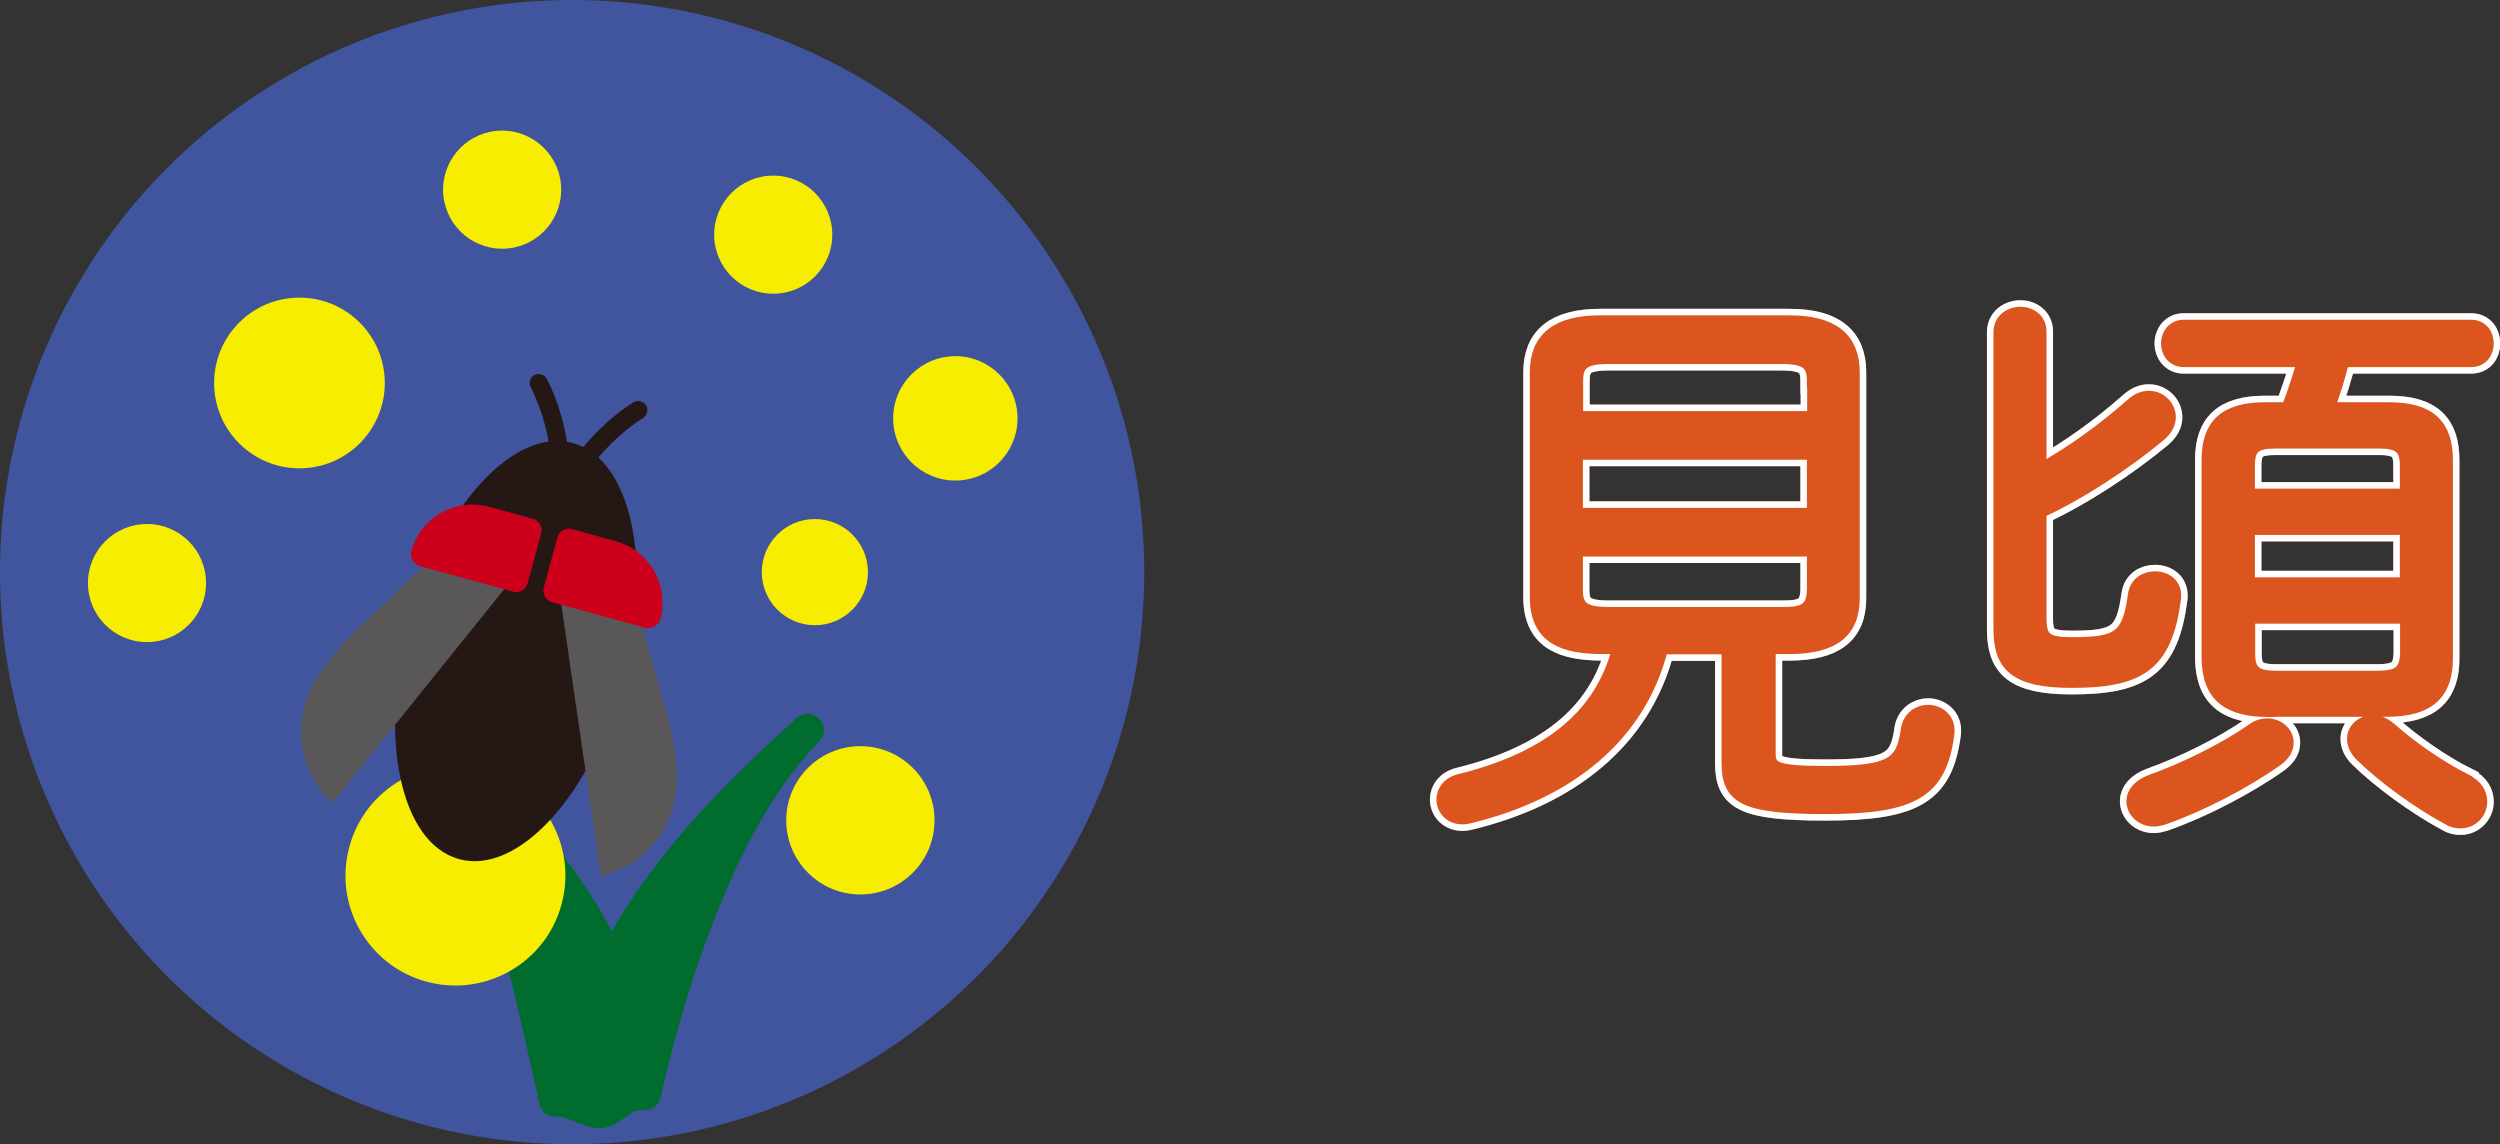 <?xml version="1.0" encoding="UTF-8"?><svg id="_レイヤー_2" xmlns="http://www.w3.org/2000/svg" viewBox="0 0 96.09 43.98"><rect x="0" y="0" width="96.09" height="43.98" fill="#333333" stroke="none"/><defs><style>.cls-1{fill:#f7ed00;}.cls-2{stroke:#fff;}.cls-2,.cls-3{fill:none;}.cls-2,.cls-3,.cls-4{stroke-miterlimit:10;}.cls-5{fill:#cc001a;}.cls-3{stroke:#dd551e;stroke-width:.5px;}.cls-6{fill:#241714;}.cls-7{fill:#595757;}.cls-8{fill:#dd551e;}.cls-9{fill:#40559d;}.cls-10{fill:#006c2d;}.cls-4{fill:#ef6f55;stroke:#ef6f55;}</style></defs><g id="design"><path class="cls-4" d="m61.51,24.89c-1.34-.02-2.44-.33-2.46-1.89v-8.69c0-1.28.77-1.94,2.46-1.94h7.26c1.69,0,2.46.66,2.46,1.94v8.69c0,1.28-.77,1.89-2.46,1.89h-.77v4.07c0,.57.24.73,2.16.73,2.51,0,2.97-.31,3.15-1.65.07-.46.44-.7.79-.7.42,0,.84.31.77.86-.29,2.2-1.28,2.84-4.71,2.84-3.17,0-3.74-.4-3.74-1.72v-4.42h-2.55c-.86,3.46-3.67,5.61-7.44,6.51-.59.13-.97-.26-.97-.68,0-.31.2-.62.64-.73,3.19-.79,5.43-2.33,6.12-5.11h-.7Zm8.19-10.25c0-.68-.29-.9-1.25-.9h-6.6c-.97,0-1.25.22-1.25.9v1.41h9.11v-1.41Zm-9.11,5.13h9.11v-2.35h-9.11v2.35Zm7.86,3.81c.73,0,1.23-.04,1.25-.9v-1.54h-9.11v1.54c0,.68.29.9,1.25.9h6.6Z"/><path class="cls-4" d="m78.41,23.77c0,.79.24.97,1.23.97,1.78,0,2.18-.24,2.4-1.89.07-.44.42-.64.79-.64.42,0,.81.26.75.79-.33,2.55-1.32,3.19-3.96,3.19-2.18,0-2.75-.64-2.75-2v-11.42c0-.48.4-.73.79-.73.37,0,.75.24.75.7v5.33c1.17-.64,2.4-1.52,3.52-2.51.22-.2.44-.29.66-.29.44,0,.79.35.79.77,0,.22-.11.46-.37.68-1.32,1.1-3.08,2.25-4.6,2.95v4.09Zm8.73,4.09c.42,0,.77.31.77.68,0,.22-.11.44-.37.64-1.23.88-2.97,1.78-4.38,2.27-.13.04-.26.07-.37.07-.48,0-.81-.35-.81-.73,0-.29.22-.59.7-.77,1.25-.44,2.86-1.23,3.92-1.98.18-.13.37-.18.55-.18Zm0-.55c-1.39-.02-2.24-.48-2.27-1.98v-7.66c0-1.32.64-1.96,2.2-1.96h.86c.24-.62.44-1.23.62-1.85h-4.62c-.4,0-.62-.33-.62-.66s.22-.66.62-.66h11.05c.42,0,.62.33.62.66s-.2.66-.62.66h-4.93c-.15.62-.35,1.25-.57,1.85h2.35c1.58,0,2.2.66,2.2,1.98v7.63c0,1.32-.68,1.98-2.27,1.98h-4.62Zm5.35-9.42c0-.7-.29-.9-1.06-.9h-3.98c-.77,0-1.03.2-1.03.9v1.14h6.07v-1.14Zm-6.07,4.55h6.07v-2.13h-6.07v2.13Zm5.02,3.59c.68-.02,1.03-.15,1.06-.9v-1.41h-6.07v1.41c0,.7.29.9,1.06.9h3.96Zm3.34,3.98c.42.2.57.51.57.81,0,.4-.33.77-.77.77-.13,0-.29-.02-.44-.11-1.17-.62-2.57-1.65-3.39-2.46-.2-.2-.29-.42-.29-.62,0-.37.33-.66.73-.66.22,0,.44.07.66.26.77.68,1.87,1.47,2.93,2Z"/><path class="cls-2" d="m61.51,24.89c-1.34-.02-2.44-.33-2.46-1.89v-8.69c0-1.28.77-1.94,2.46-1.94h7.26c1.69,0,2.46.66,2.46,1.94v8.69c0,1.28-.77,1.89-2.46,1.89h-.77v4.07c0,.57.24.73,2.16.73,2.51,0,2.97-.31,3.15-1.65.07-.46.44-.7.79-.7.42,0,.84.31.77.86-.29,2.2-1.28,2.84-4.71,2.84-3.17,0-3.74-.4-3.74-1.72v-4.42h-2.55c-.86,3.46-3.67,5.61-7.44,6.51-.59.13-.97-.26-.97-.68,0-.31.2-.62.64-.73,3.19-.79,5.43-2.33,6.12-5.11h-.7Zm8.19-10.25c0-.68-.29-.9-1.25-.9h-6.6c-.97,0-1.25.22-1.25.9v1.41h9.11v-1.41Zm-9.11,5.13h9.11v-2.35h-9.11v2.35Zm7.86,3.81c.73,0,1.23-.04,1.25-.9v-1.54h-9.11v1.54c0,.68.29.9,1.25.9h6.6Z"/><path class="cls-2" d="m78.41,23.77c0,.79.24.97,1.23.97,1.78,0,2.18-.24,2.4-1.89.07-.44.42-.64.79-.64.42,0,.81.26.75.79-.33,2.55-1.32,3.19-3.96,3.19-2.18,0-2.75-.64-2.75-2v-11.42c0-.48.4-.73.79-.73.37,0,.75.24.75.7v5.33c1.17-.64,2.4-1.52,3.52-2.51.22-.2.44-.29.66-.29.44,0,.79.35.79.77,0,.22-.11.46-.37.68-1.32,1.1-3.08,2.25-4.6,2.95v4.09Zm8.73,4.09c.42,0,.77.31.77.68,0,.22-.11.44-.37.64-1.23.88-2.97,1.78-4.38,2.27-.13.04-.26.07-.37.07-.48,0-.81-.35-.81-.73,0-.29.22-.59.7-.77,1.25-.44,2.86-1.23,3.92-1.98.18-.13.37-.18.55-.18Zm0-.55c-1.39-.02-2.24-.48-2.27-1.98v-7.66c0-1.32.64-1.96,2.2-1.96h.86c.24-.62.44-1.23.62-1.85h-4.62c-.4,0-.62-.33-.62-.66s.22-.66.62-.66h11.05c.42,0,.62.33.62.66s-.2.66-.62.66h-4.93c-.15.62-.35,1.25-.57,1.85h2.35c1.58,0,2.2.66,2.2,1.98v7.63c0,1.32-.68,1.98-2.27,1.98h-4.62Zm5.35-9.42c0-.7-.29-.9-1.06-.9h-3.98c-.77,0-1.03.2-1.03.9v1.14h6.07v-1.14Zm-6.07,4.55h6.07v-2.13h-6.07v2.13Zm5.02,3.59c.68-.02,1.03-.15,1.06-.9v-1.41h-6.07v1.41c0,.7.29.9,1.06.9h3.96Zm3.34,3.98c.42.2.57.51.57.81,0,.4-.33.77-.77.77-.13,0-.29-.02-.44-.11-1.17-.62-2.57-1.65-3.39-2.46-.2-.2-.29-.42-.29-.62,0-.37.33-.66.73-.66.22,0,.44.07.66.26.77.68,1.87,1.47,2.93,2Z"/><path class="cls-3" d="m61.51,24.89c-1.34-.02-2.44-.33-2.46-1.89v-8.69c0-1.28.77-1.94,2.46-1.94h7.26c1.69,0,2.46.66,2.46,1.94v8.69c0,1.28-.77,1.89-2.46,1.89h-.77v4.07c0,.57.24.73,2.16.73,2.51,0,2.97-.31,3.15-1.65.07-.46.44-.7.79-.7.42,0,.84.31.77.86-.29,2.2-1.28,2.84-4.71,2.84-3.17,0-3.74-.4-3.74-1.72v-4.42h-2.55c-.86,3.46-3.67,5.61-7.44,6.51-.59.13-.97-.26-.97-.68,0-.31.2-.62.64-.73,3.19-.79,5.43-2.33,6.12-5.11h-.7Zm8.19-10.25c0-.68-.29-.9-1.25-.9h-6.6c-.97,0-1.25.22-1.25.9v1.41h9.11v-1.41Zm-9.11,5.13h9.11v-2.35h-9.11v2.35Zm7.86,3.81c.73,0,1.23-.04,1.25-.9v-1.54h-9.11v1.54c0,.68.29.9,1.25.9h6.6Z"/><path class="cls-3" d="m78.41,23.77c0,.79.24.97,1.23.97,1.78,0,2.18-.24,2.4-1.89.07-.44.42-.64.79-.64.42,0,.81.26.75.79-.33,2.55-1.32,3.19-3.96,3.19-2.18,0-2.75-.64-2.75-2v-11.42c0-.48.4-.73.79-.73.37,0,.75.24.75.7v5.33c1.17-.64,2.4-1.52,3.52-2.51.22-.2.44-.29.66-.29.44,0,.79.35.79.77,0,.22-.11.46-.37.68-1.32,1.1-3.08,2.25-4.6,2.95v4.09Zm8.73,4.09c.42,0,.77.31.77.68,0,.22-.11.44-.37.64-1.23.88-2.97,1.78-4.38,2.27-.13.04-.26.07-.37.07-.48,0-.81-.35-.81-.73,0-.29.22-.59.7-.77,1.25-.44,2.86-1.23,3.92-1.98.18-.13.37-.18.55-.18Zm0-.55c-1.39-.02-2.24-.48-2.27-1.98v-7.66c0-1.32.64-1.96,2.2-1.96h.86c.24-.62.44-1.23.62-1.85h-4.62c-.4,0-.62-.33-.62-.66s.22-.66.62-.66h11.05c.42,0,.62.33.62.66s-.2.66-.62.66h-4.93c-.15.62-.35,1.25-.57,1.85h2.35c1.58,0,2.2.66,2.2,1.98v7.63c0,1.32-.68,1.98-2.27,1.98h-4.62Zm5.35-9.42c0-.7-.29-.9-1.06-.9h-3.98c-.77,0-1.03.2-1.03.9v1.14h6.07v-1.14Zm-6.07,4.55h6.07v-2.13h-6.07v2.13Zm5.02,3.59c.68-.02,1.03-.15,1.06-.9v-1.41h-6.07v1.41c0,.7.29.9,1.06.9h3.96Zm3.34,3.98c.42.2.57.51.57.81,0,.4-.33.77-.77.77-.13,0-.29-.02-.44-.11-1.17-.62-2.57-1.65-3.39-2.46-.2-.2-.29-.42-.29-.62,0-.37.33-.66.73-.66.22,0,.44.07.66.26.77.68,1.87,1.47,2.93,2Z"/><path class="cls-8" d="m61.51,24.89c-1.34-.02-2.44-.33-2.46-1.89v-8.69c0-1.28.77-1.94,2.46-1.94h7.26c1.69,0,2.46.66,2.46,1.94v8.69c0,1.28-.77,1.89-2.46,1.89h-.77v4.07c0,.57.24.73,2.16.73,2.51,0,2.97-.31,3.15-1.65.07-.46.44-.7.79-.7.42,0,.84.31.77.86-.29,2.2-1.28,2.84-4.71,2.84-3.17,0-3.74-.4-3.74-1.72v-4.42h-2.55c-.86,3.46-3.67,5.61-7.44,6.51-.59.13-.97-.26-.97-.68,0-.31.2-.62.64-.73,3.19-.79,5.43-2.33,6.12-5.11h-.7Zm8.19-10.25c0-.68-.29-.9-1.25-.9h-6.6c-.97,0-1.25.22-1.25.9v1.41h9.11v-1.41Zm-9.11,5.13h9.11v-2.35h-9.11v2.35Zm7.86,3.81c.73,0,1.23-.04,1.25-.9v-1.54h-9.11v1.54c0,.68.29.9,1.25.9h6.6Z"/><path class="cls-8" d="m78.41,23.77c0,.79.24.97,1.23.97,1.78,0,2.18-.24,2.4-1.89.07-.44.42-.64.79-.64.42,0,.81.26.75.79-.33,2.55-1.32,3.19-3.96,3.19-2.18,0-2.75-.64-2.75-2v-11.42c0-.48.4-.73.79-.73.37,0,.75.24.75.7v5.33c1.17-.64,2.4-1.52,3.52-2.51.22-.2.44-.29.66-.29.44,0,.79.35.79.77,0,.22-.11.46-.37.68-1.32,1.1-3.08,2.25-4.6,2.95v4.09Zm8.73,4.09c.42,0,.77.31.77.68,0,.22-.11.44-.37.64-1.23.88-2.97,1.78-4.38,2.27-.13.04-.26.07-.37.07-.48,0-.81-.35-.81-.73,0-.29.22-.59.7-.77,1.25-.44,2.86-1.23,3.92-1.98.18-.13.37-.18.55-.18Zm0-.55c-1.39-.02-2.24-.48-2.27-1.98v-7.66c0-1.32.64-1.96,2.2-1.96h.86c.24-.62.44-1.23.62-1.85h-4.62c-.4,0-.62-.33-.62-.66s.22-.66.62-.66h11.05c.42,0,.62.33.62.66s-.2.66-.62.66h-4.93c-.15.62-.35,1.25-.57,1.85h2.35c1.58,0,2.2.66,2.2,1.98v7.63c0,1.32-.68,1.98-2.27,1.98h-4.62Zm5.35-9.42c0-.7-.29-.9-1.06-.9h-3.98c-.77,0-1.03.2-1.03.9v1.14h6.07v-1.14Zm-6.07,4.55h6.07v-2.13h-6.07v2.13Zm5.02,3.59c.68-.02,1.03-.15,1.06-.9v-1.41h-6.07v1.41c0,.7.29.9,1.06.9h3.96Zm3.34,3.98c.42.2.57.51.57.81,0,.4-.33.77-.77.77-.13,0-.29-.02-.44-.11-1.17-.62-2.57-1.65-3.39-2.46-.2-.2-.29-.42-.29-.62,0-.37.33-.66.73-.66.22,0,.44.07.66.26.77.68,1.87,1.47,2.93,2Z"/><circle class="cls-9" cx="21.99" cy="21.99" r="21.99"/><path class="cls-10" d="m24.78,42.05c1.03-4.54,3.02-10.68,6.27-14-6.2,5.59-8.39,9.36-9.01,14.24l2.73-.24Z"/><path class="cls-10" d="m25.38,42.22c.56-2.47,1.27-4.9,2.22-7.25s2.14-4.65,3.89-6.48c.56-.58-.29-1.42-.88-.88-2.5,2.26-4.96,4.7-6.74,7.59-1.34,2.18-2.12,4.56-2.45,7.09-.04.32.32.65.62.62l2.73-.24c.8-.07.8-1.32,0-1.25l-2.73.24.62.62c.76-5.79,4.65-10.03,8.82-13.8l-.88-.88c-1.81,1.88-3.05,4.23-4.05,6.62s-1.79,5.05-2.39,7.66c-.18.78,1.03,1.12,1.21.33Z"/><path class="cls-10" d="m21.33,42.28c-1.03-4.54-2.34-11.35-5.59-14.68,6.2,5.59,8.39,9.36,9.01,14.24-.55.07-1.1.82-1.65.89-.59.08-1.17-.53-1.76-.45Z"/><path class="cls-10" d="m21.93,42.12c-.61-2.69-1.17-5.39-2.03-8.01s-1.88-5.03-3.72-6.95l-.88.88c4.18,3.78,8.06,8.01,8.82,13.8l.46-.6c-.57.14-.94.71-1.47.84s-1.2-.43-1.78-.42c-.8,0-.81,1.26,0,1.25.68,0,1.2.57,1.93.43.64-.13,1.03-.74,1.65-.89.24-.06.49-.34.46-.6-.33-2.53-1.11-4.91-2.44-7.09-1.78-2.9-4.24-5.33-6.74-7.59-.59-.54-1.44.3-.88.88,1.79,1.87,2.77,4.4,3.54,6.82s1.32,5.04,1.89,7.58c.18.78,1.38.45,1.21-.33Z"/><circle class="cls-1" cx="17.5" cy="33.66" r="4.15"/><path class="cls-1" d="m17.5,37.88c-.37,0-.74-.05-1.11-.15-2.25-.61-3.58-2.94-2.96-5.19.61-2.25,2.94-3.58,5.19-2.96,2.25.61,3.58,2.94,2.96,5.19h0c-.51,1.88-2.22,3.11-4.08,3.11Zm0-8.29c-1.79,0-3.43,1.19-3.93,3-.59,2.16.69,4.4,2.85,5,2.16.59,4.41-.69,5-2.85h0c.59-2.16-.69-4.41-2.85-5-.36-.1-.72-.14-1.07-.14Z"/><ellipse class="cls-6" cx="19.83" cy="25.02" rx="8.29" ry="4.25" transform="translate(-9.53 37.56) rotate(-74.72)"/><path class="cls-7" d="m20.18,21.37l-7.43,9.24c-.26-.27-.68-.78-.9-1.54-.41-1.47.29-2.68.44-2.93,1.17-1.8,2.43-2.54,4.51-4.76"/><path class="cls-7" d="m12.76,30.84l-.12-.12c-.44-.46-.77-1.01-.93-1.6-.4-1.42.19-2.61.46-3.05.73-1.12,1.49-1.83,2.45-2.73.6-.56,1.28-1.2,2.08-2.05l.22.21c-.81.86-1.49,1.5-2.09,2.07-.95.89-1.69,1.59-2.4,2.67-.25.41-.79,1.51-.42,2.81.14.49.39.95.74,1.35l7.32-9.1.24.19-7.54,9.37Z"/><path class="cls-7" d="m21.51,21.74l1.7,11.73c.36-.1.99-.33,1.55-.87,1.1-1.05,1.11-2.46,1.11-2.75-.09-2.14-.8-3.42-1.47-6.39"/><path class="cls-7" d="m23.09,33.66l-1.73-11.9.3-.04,1.68,11.56c.5-.16.96-.43,1.32-.78.98-.93,1.07-2.16,1.06-2.64-.06-1.29-.34-2.28-.71-3.52-.23-.79-.5-1.69-.75-2.84l.29-.07c.25,1.14.52,2.04.75,2.82.37,1.26.66,2.26.72,3.6,0,.53-.09,1.85-1.16,2.87-.44.42-1,.74-1.62.9l-.17.04Z"/><path class="cls-5" d="m18.43,19.54h1.73c.18,0,.33.15.33.33v1.98c0,.18-.15.33-.33.33h-3.7c-.18,0-.33-.15-.33-.33h0c0-1.27,1.03-2.3,2.3-2.3Z" transform="translate(6.14 -4.09) rotate(15.28)"/><path class="cls-5" d="m19.83,22.76s-.08,0-.12-.02l-3.57-.98c-.25-.07-.39-.32-.33-.57.35-1.3,1.7-2.07,3-1.71l1.67.46c.12.03.22.11.28.22.06.11.08.23.04.35l-.52,1.91c-.06.21-.24.34-.45.34Zm-1.66-3.09c-.95,0-1.83.63-2.09,1.6-.03.1.03.21.13.23l3.57.98c.1.03.21-.03.23-.13l.52-1.91s0-.1-.02-.14c-.03-.04-.07-.08-.11-.09l-1.67-.46c-.19-.05-.38-.08-.57-.08Z"/><path class="cls-5" d="m21.54,20.93h3.7c.18,0,.33.15.33.33v1.98c0,.18-.15.33-.33.33h-1.73c-1.27,0-2.3-1.03-2.3-2.3h0c0-.18.15-.33.33-.33Z" transform="translate(40.09 49.87) rotate(-164.72)"/><path class="cls-5" d="m24.92,24.15s-.08,0-.12-.02l-3.57-.98c-.25-.07-.39-.32-.33-.57l.52-1.91c.07-.25.32-.4.57-.33l1.67.46c.63.17,1.15.58,1.48,1.14.32.57.41,1.22.24,1.85-.03.12-.11.22-.22.28-.07.04-.15.06-.23.06Zm-3.62-1.26l3.57.98s.1,0,.14-.02c.04-.02.08-.07.09-.11.15-.56.08-1.14-.21-1.65s-.75-.86-1.31-1.02l-1.67-.46c-.1-.02-.2.03-.23.13l-.52,1.91c-.03.1.03.21.13.23h0Z"/><path class="cls-6" d="m20.41,14.9c.47.94.72,1.98.8,3.03.01.19.15.35.35.35.18,0,.37-.16.35-.35-.09-1.17-.36-2.33-.9-3.38-.09-.17-.32-.22-.48-.13-.17.1-.21.31-.13.48h0Z"/><path class="cls-6" d="m24.35,15.46c-.99.63-1.82,1.49-2.49,2.46-.11.16-.03.39.13.48.18.1.37.03.48-.13.6-.86,1.37-1.65,2.24-2.2.16-.1.22-.31.13-.48-.09-.16-.32-.23-.48-.13h0Z"/><circle class="cls-1" cx="29.72" cy="9.02" r="2.27"/><circle class="cls-1" cx="36.72" cy="16.08" r="2.39"/><circle class="cls-1" cx="5.65" cy="22.41" r="2.27"/><circle class="cls-1" cx="11.51" cy="14.72" r="3.28"/><circle class="cls-1" cx="19.3" cy="7.29" r="2.27"/><circle class="cls-1" cx="31.32" cy="21.99" r="2.04"/><circle class="cls-1" cx="33.07" cy="31.53" r="2.85"/></g></svg>